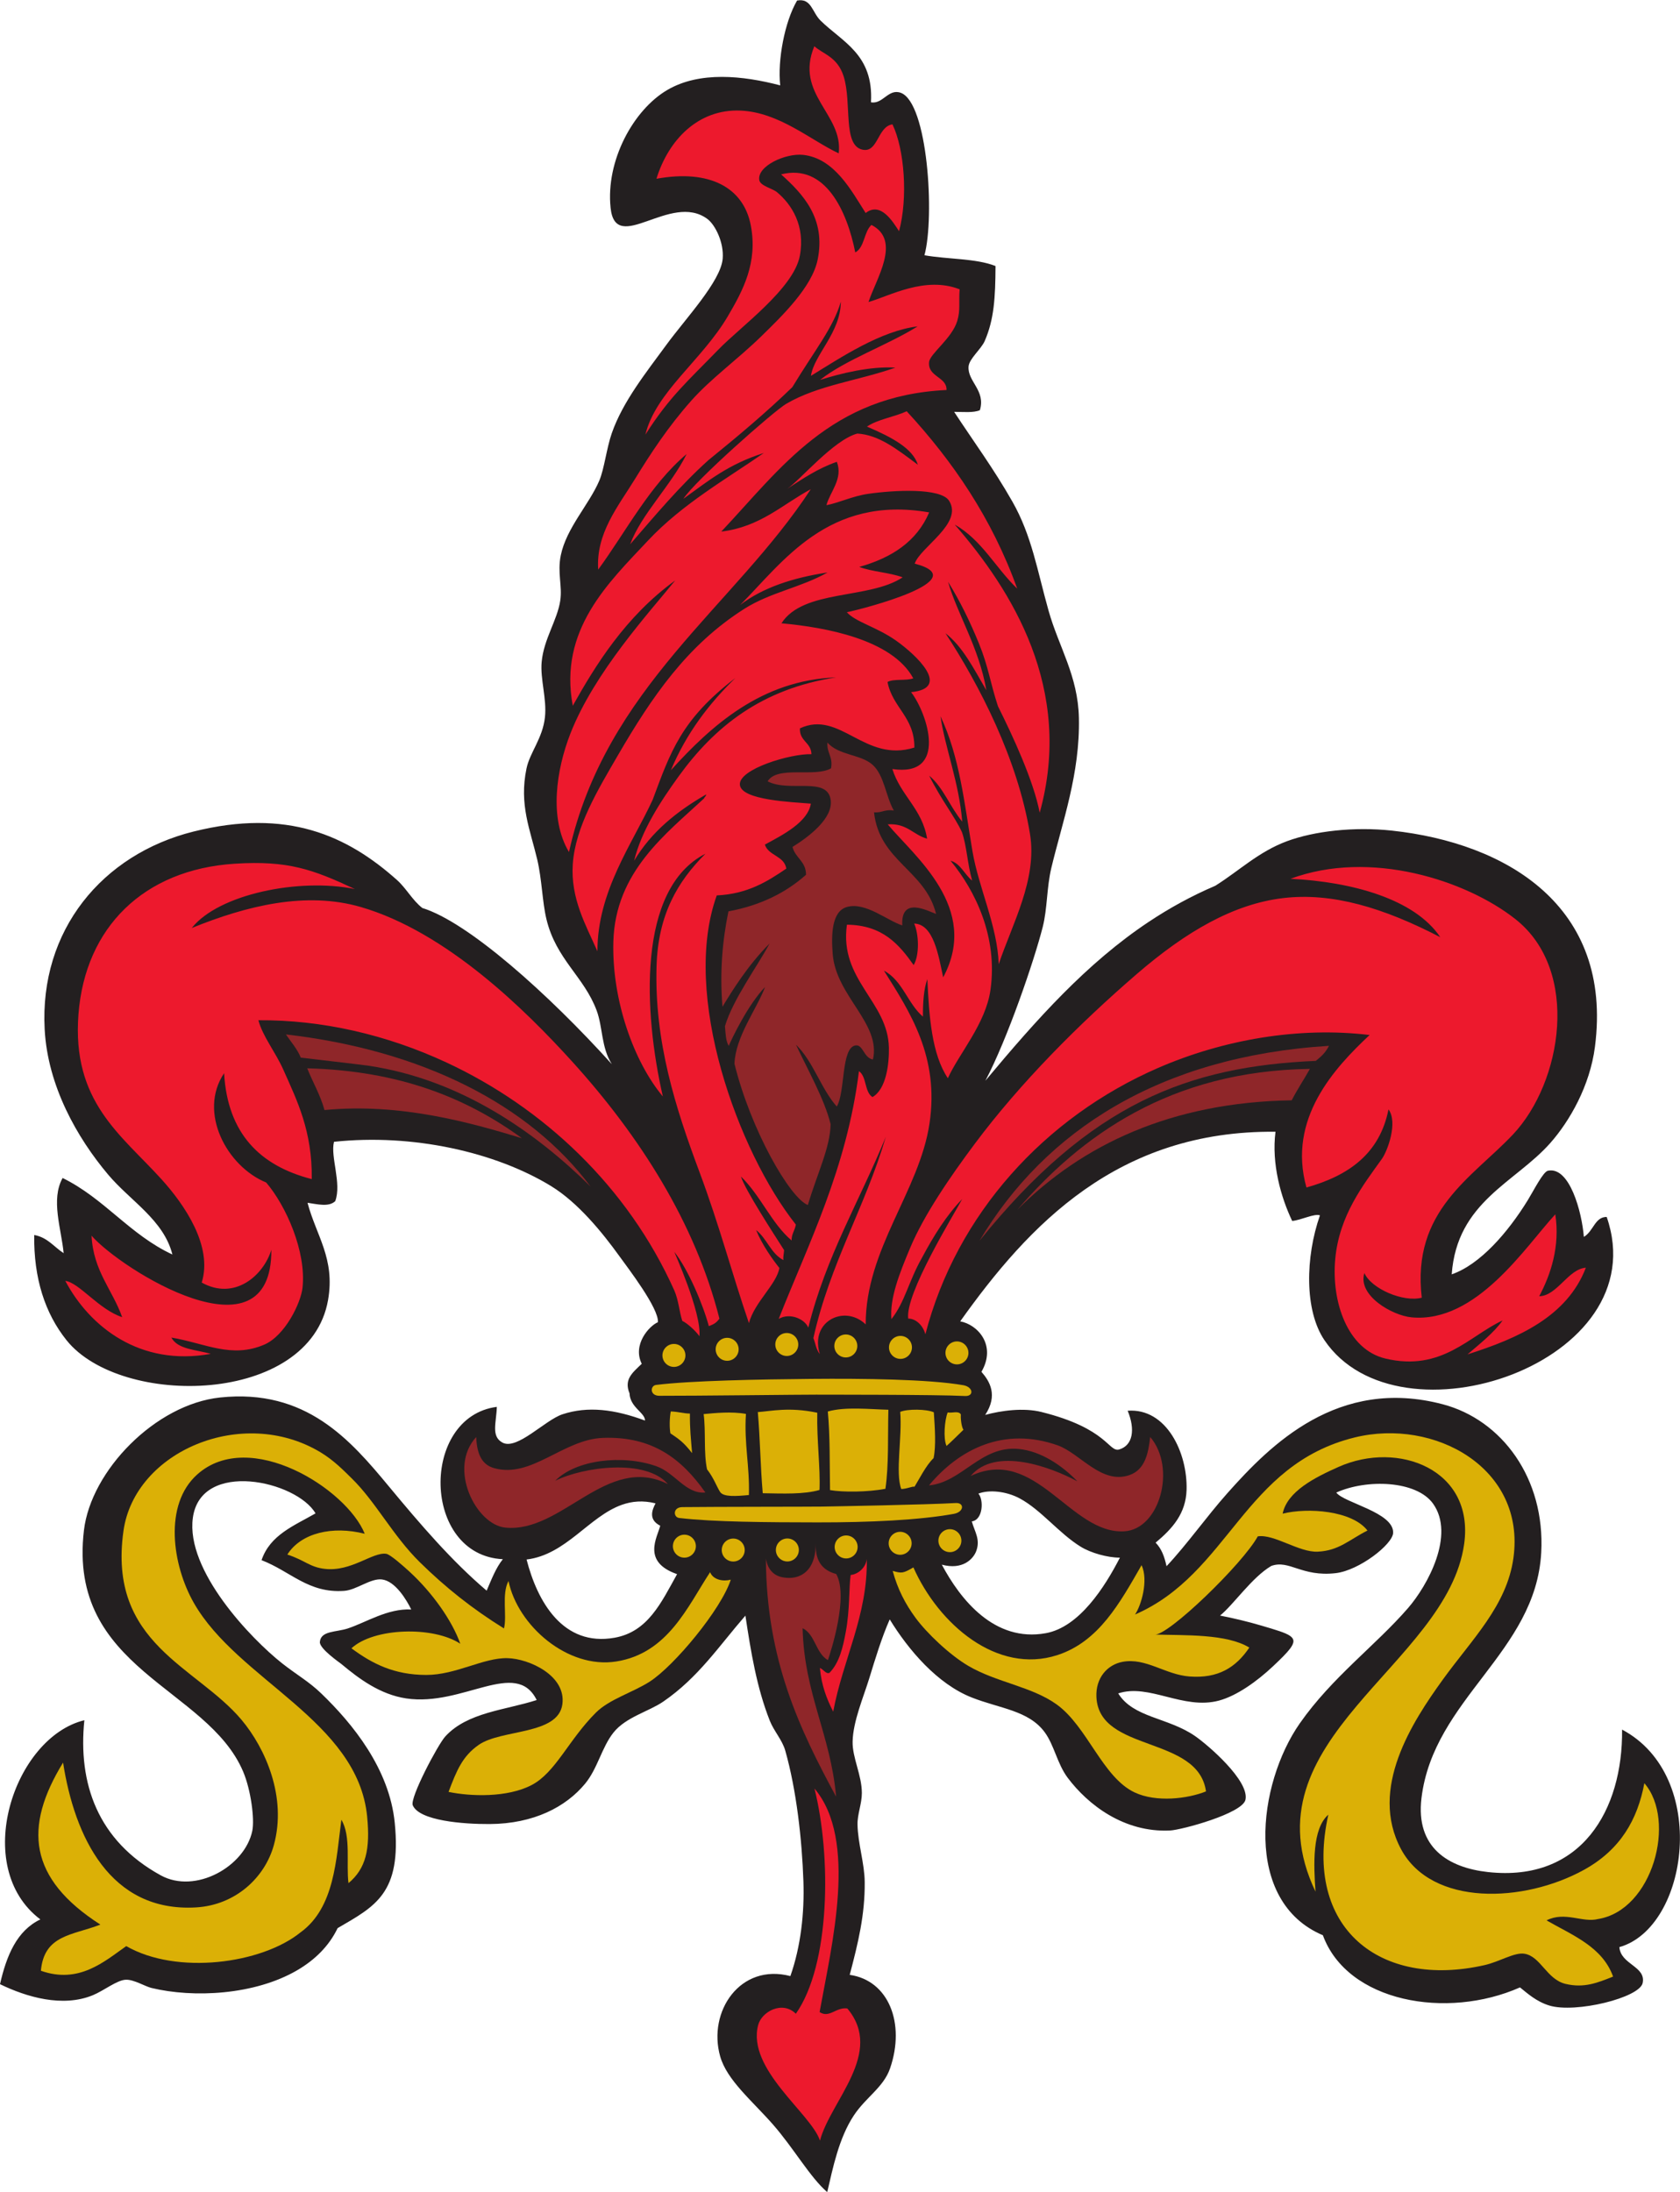 <?xml version="1.0" encoding="UTF-8" standalone="no"?>
<svg
   xmlns:dc="http://purl.org/dc/elements/1.1/"
   xmlns:cc="http://creativecommons.org/ns#"
   xmlns:rdf="http://www.w3.org/1999/02/22-rdf-syntax-ns#"
   xmlns:svg="http://www.w3.org/2000/svg"
   xmlns="http://www.w3.org/2000/svg"
   viewBox="0 0 543.573 709.293"
   height="709.293"
   width="543.573"
   xml:space="preserve"
   id="svg2"
   version="1.1"><defs
     id="defs6" /><g
     transform="matrix(1.333,0,0,-1.333,0,709.293)"
     id="g10"><g
       transform="scale(0.1)"
       id="g12"><path
         id="path14"
         style="fill:#231f20;fill-opacity:1;fill-rule:evenodd;stroke:none"
         d="m 2391.86,2697.84 c 124.8,149.56 245.81,285.2 396.32,385.45 50.18,33.41 103.63,62.9 161.59,87.65 57.61,36.05 105.11,82.72 174.17,108.25 66.29,24.52 162.52,35.61 254.73,25.64 275.98,-29.83 536.82,-181.7 492.72,-524.56 -12.21,-95.05 -61.51,-180.74 -108.51,-233.86 -85.19,-96.29 -226.53,-142.37 -239.16,-318.66 69.33,24.05 136.67,102.15 184.64,180.12 14.42,23.44 37.1,68.91 48.89,71.41 52.7,11.17 82.46,-100.57 87.19,-160.61 23.45,13.81 26.69,48.73 55.44,48.42 122.74,-353.63 -505.29,-566.23 -685.37,-298.71 -48.45,71.97 -46.17,201.27 -10.64,302.56 -13.11,5.15 -45.53,-11.53 -67.37,-13.58 -27.16,56.66 -50.61,139.01 -40.52,216.53 -383.08,3.82 -598.57,-226.04 -765.27,-460.24 43.05,-7.93 88.46,-58.59 51.52,-122.48 20.28,-23.14 40.46,-56.85 9.16,-104.59 38.38,10.49 92.66,17.97 136.29,7.11 162.18,-40.35 163.14,-99 189.39,-90.88 32.5,10.06 39.06,47.97 20.08,93.87 94.29,7.05 145.49,-102.25 142.99,-191.8 -1.6,-57.4 -33.86,-93.98 -75.14,-128.38 13.92,-14.49 21.06,-32.22 26.5,-57.22 50.38,53.69 96.54,119.76 147.98,177.6 104.36,117.28 268.21,282.51 522.54,215.48 143.69,-37.87 248.72,-180.09 238.96,-359.9 -13.16,-242.67 -261.28,-354.33 -290.65,-595.897 -14.65,-120.528 65.41,-169.004 160.99,-179.61 227.64,-25.254 328.02,151.231 325.91,345.727 212.91,-112.95 161.49,-480.571 -6.57,-527.973 3.3,-42.695 64.99,-46.367 56.53,-87.109 -7.44,-35.801 -162.83,-73.965 -226.3,-54.785 -31.87,9.628 -54.22,30.312 -71.46,44.101 -177.63,-78.75 -418.98,-35.879 -478.45,126.602 -194.65,82.343 -158.62,367.578 -56.02,514.334 78.45,112.19 183.75,188.75 262.71,279.77 47.54,54.82 114.84,177.71 60.76,253.49 -40.11,56.21 -160.73,60.41 -234.88,26.94 18.24,-25 139.69,-47.95 137.98,-97.74 -0.94,-27.79 -82.26,-91.27 -139.36,-97.87 -82.97,-9.55 -112.76,33.38 -156.53,17.44 -46.98,-27.75 -91.15,-93.63 -124.25,-120.41 31.61,-6.09 67.81,-14.7 100.88,-24.51 68.32,-20.25 91.29,-26.21 69.02,-55.86 -7.98,-10.62 -21.78,-24.3 -41.39,-42.75 -39.07,-36.8 -88.09,-71.72 -131.07,-83.26 -86.92,-23.34 -169.58,42.28 -244.6,17.44 36.82,-59.36 119.93,-57.85 185.93,-103.13 31.55,-21.64 133.13,-109.002 122.89,-155.134 -7.37,-33.184 -154.86,-73.184 -183.34,-74.532 -111.38,-5.214 -198.84,62.364 -248.04,127.896 -25.72,34.27 -32.64,79.39 -56.22,111.11 -39.08,52.54 -108.27,56.95 -176.57,83.79 -83.67,32.89 -153.88,115.56 -199.27,189.68 -19.91,-45.31 -34.48,-93.76 -49.77,-143.39 -14.11,-45.75 -39.23,-104.18 -40.31,-153.11 -0.87,-39.28 22.47,-81.62 22.44,-125.077 -0.02,-26.016 -11.08,-51.543 -10.54,-76.68 0.97,-46.289 17.05,-93.75 17.46,-139.433 0.72,-79.825 -16.05,-147.969 -36.38,-225.157 94.44,-13.476 135.54,-117.539 97.98,-226.836 -15.91,-46.308 -58.22,-69.57 -87.82,-114.121 -36.54,-55 -51.1,-128.066 -64.72,-186.406 -41.82,35.859 -81.21,106.621 -132.36,164.844 -49.84,56.719 -111.29,107.051 -127.57,164.804 -30.68,108.868 48.78,226.7 170.43,194.707 25.47,72.364 34.26,153.672 31.66,230.02 -3.49,102.129 -16.97,221.934 -44.06,317.365 -7.37,25.92 -27.5,47.19 -37.51,72.48 -31.95,80.76 -46,167.81 -59.23,255.14 -64.4,-74.09 -114.18,-150.24 -199.41,-208.73 -35.12,-24.11 -91.05,-37.58 -120.95,-75.32 -28.39,-35.82 -38.39,-87.22 -68.74,-123.943 -46.55,-56.328 -124.65,-97.344 -231.64,-97.929 -64.18,-0.372 -170.7,7.91 -186.64,45.507 -7.575,17.852 60.85,147.265 78.88,167.035 53.8,59.06 146.55,64 221.91,88.45 -50.2,101.57 -179.11,-16.64 -316.775,3.93 -63.519,9.51 -115.144,48.26 -157.375,83.57 -3.48,2.91 -53.48,37.25 -52.14,53.46 2.285,27.64 39.336,23.46 67.613,32.75 44.801,14.75 96.762,49.01 154.18,46.1 -11.614,23.83 -38.86,68.96 -71.098,72.89 -27.699,3.36 -61.637,-25.53 -91.551,-27.68 -87.019,-6.23 -129.73,47.15 -200.691,74.5 20.652,61.46 79.449,83.82 131.019,113.59 -45.925,78.94 -278.269,131.07 -297.754,-10.7 -17.628,-128.3 141.454,-293.87 216.43,-353.13 35.129,-27.75 64.801,-43.96 95.102,-73.18 76.183,-73.44 165.453,-182.66 178.511,-314.241 C 975.211,724.941 910.395,693.75 819.504,640.801 798.492,596.934 763.84,563.418 721.73,538.75 617.988,477.988 469.039,470.996 367.574,495.586 c -15.601,3.789 -42.75,20.742 -62.16,19.98 C 283.805,514.707 252.09,488.945 225.281,477.93 152.016,447.832 65.016,473.164 0,504.746 15.898,574.316 40.828,634.629 97.961,661.934 -70.953,789.121 33.48,1103.79 204.766,1145.45 189.102,992.48 236.441,853.418 390.172,768.926 c 84.137,-46.231 203.949,21.23 222.152,107.656 6.031,28.633 -3.308,99.746 -22.207,144.298 -87.308,205.68 -426.445,246.72 -386.371,585.62 17.137,144.89 173.543,305.71 330.43,322.33 208.988,22.15 316.527,-103.4 410.148,-216.31 75.716,-91.31 151.816,-180.29 236.886,-252.56 11.72,26.88 22.17,55.06 39.35,76.33 -197.11,9.71 -201.07,345.55 -14.61,369.8 -1.05,-38.2 -14.56,-71.03 13.33,-86.56 35.37,-19.73 103.32,54.42 145.92,68.48 61.93,20.49 127.12,12.01 200.36,-15.18 0.46,19.1 -36.18,31.66 -37.56,66.15 -13.98,34.03 7.39,50.14 29.69,71.65 -23.1,46.58 18.2,92.14 39.25,100.93 2.67,33.54 -72.62,131.31 -93.63,160.47 -41.27,57.27 -100.3,130 -165.9,170.08 -135.05,82.5 -335.93,127.71 -526.711,107.34 -9.191,-36.34 19.125,-100.8 3.012,-144.04 -15.762,-15.02 -44.055,-7.19 -67.25,-3.98 21.039,-79.73 67.383,-135.49 49.871,-235.82 -44.629,-255.75 -503.195,-262.21 -634.855,-97.74 -52.34,65.39 -79.778,150.39 -78.446,255.39 32.774,-5.96 47.942,-29.1 71.465,-44.1 -5.683,59.53 -31.715,129.82 -2.531,182.46 101.387,-49.67 163.273,-137.85 266.508,-185.72 -21.246,84.04 -101.907,129.74 -156,193.94 -75.625,89.73 -146.637,215.24 -154.039,352.34 -13,240.73 139.98,425.11 361.183,480.36 227.438,56.8 372.617,-9.36 493.938,-117.58 22.543,-20.11 37.135,-48.8 61.565,-67.98 111.55,-34.34 306.38,-209.02 459.97,-379.09 -25.95,40.9 -21.65,89.18 -36.79,130.07 -30.56,82.52 -98.63,124.22 -122.05,222.32 -10.06,42.15 -10.78,95.79 -22.21,144.29 -17.1,72.58 -44.4,133.05 -26.06,221.14 8.08,38.79 39.13,72.97 44.75,124.27 4.91,44.75 -11.85,92.47 -7.93,134.5 5.18,55.53 37.75,100.7 45.04,148.25 5.55,36.12 -7.41,67.81 1.37,110.4 13.75,66.61 68.75,123.22 93.46,181.25 12.03,28.25 17.67,78.68 30.23,114.83 26.76,77.11 83.97,148.26 132.27,214.38 47.04,64.39 132.41,154.58 137.01,209.51 3.3,39.46 -18.34,82.5 -37.21,96.47 -89.43,66.23 -222.61,-89.76 -234.88,26.92 -12.01,114.16 55.03,237.87 137.96,286.31 78.15,45.64 182.72,34.86 273.76,11 -6.76,60.3 10.59,154.2 40.96,205.91 34.86,6.44 36.32,-28.42 56.99,-48.71 53.26,-52.24 128.97,-82.15 122.36,-198.34 28.86,-5.16 42.21,34.05 72.29,23.11 65.56,-23.86 82.86,-300.5 57.51,-394.34 56.2,-9.98 125.31,-7.37 172.49,-26.15 -0.35,-76.34 -3.41,-129.76 -26.27,-182.09 -8.6,-19.69 -37.71,-42.9 -39.16,-61.92 -2.8,-36.31 42.09,-57.9 27.48,-105.94 -15.56,-6.74 -40.32,-4.04 -62.45,-4.03 46.6,-71.26 95.15,-136.67 141.3,-217.78 47.24,-83.01 60.47,-167.72 87.92,-265.1 24.86,-88.21 71.34,-157.45 73.58,-260.13 2.95,-135.48 -40.5,-253.37 -66.92,-364 -11.49,-48.09 -9.43,-98.45 -20.99,-143.76 -20.76,-81.37 -85.47,-271.37 -139.04,-372.69 z M 1591.19,1671.88 c -8.25,-15.73 -18.05,-39.4 11.37,-54.3 -7.28,-28.75 -45,-87.74 40.9,-117.54 -38.64,-69.34 -70.76,-139.9 -151.65,-154.34 -125.65,-22.42 -187.61,88.23 -213.66,189.87 95.73,11.5 151.55,104.53 231.28,132.77 24.4,8.65 51.05,11.23 81.76,3.54 z m 783.6,23.59 c 26.19,10.27 68.18,5.7 100.37,-11.62 52.43,-28.22 95.29,-84.87 148.32,-117.42 24.1,-14.81 64.68,-26.43 94.84,-26.35 -37.04,-72.15 -98.97,-168.69 -179.89,-183.36 -125.19,-22.7 -207.6,82.34 -252.37,166.33 50.62,-13.6 76.41,13.79 83.55,33.06 10.42,28.21 -3.56,46.31 -10.8,71.92 28.09,3.9 28.97,53.9 15.98,67.44 v 0" /><path
         id="path16"
         style="fill:#8f2629;fill-opacity:1;fill-rule:evenodd;stroke:none"
         d="m 1857.05,2925.29 c -41.64,-43.29 -79.96,-123.69 -88.19,-142.91 -6.95,11.37 -7.53,27.21 -9.21,47.7 19.33,65.03 77.63,143.63 108.3,200.68 -53.43,-53.5 -91.64,-116.19 -114.32,-153.45 -6.73,81.59 -0.65,158.13 14.48,231.5 77.58,14.44 139.25,45.19 188.32,88.86 -0.04,33.15 -26.38,40.65 -32.76,67.62 38.99,24.19 98.93,69.1 92.62,114.06 -8.1,57.74 -99.78,17.49 -153.05,45.1 23.5,39.1 114.86,8.64 154.01,31.69 5.01,28.6 -10.86,36.83 -8.82,62.51 26.87,-31.36 81.34,-28.36 109.72,-54.16 28.45,-25.86 31.53,-75.84 51.43,-111.05 -21.31,4.02 -28.89,-6.03 -48.06,-4.2 12.77,-118.73 124.77,-140.65 150.56,-246.69 -22.31,8.3 -85.91,42.65 -81.95,-27.79 -36.35,11.34 -88.76,57.06 -133.86,44.87 -37.65,-10.18 -38.8,-67.36 -35.02,-114.77 8.08,-101.65 117.71,-168.2 97.63,-255.63 -22.64,3.79 -23.96,37.58 -42.77,34.13 -34.94,-6.41 -24.08,-113.73 -45.06,-148.26 -38.97,44.17 -56.73,109.04 -98.94,150.04 28.44,-60.96 69.32,-132.37 84.02,-193.05 -1.3,-57.68 -32.24,-118.5 -55.25,-196.13 -43.62,17.22 -138.4,181.93 -178.15,343.04 2.66,66.2 53.22,130.95 74.32,186.29 v 0" /><path
         id="path18"
         style="fill:#dbb006;fill-opacity:1;fill-rule:evenodd;stroke:none"
         d="m 2156.33,1899.1 c -1.56,-64.84 1.21,-134.1 -7.19,-191.93 -42.88,-8.13 -103.45,-8.54 -134.44,-3.13 -1.11,65.3 0.28,131.37 -5.38,190.78 42.32,12.11 102.16,5.32 147.01,4.28 v 0" /><path
         id="path20"
         style="fill:#dbb006;fill-opacity:1;fill-rule:evenodd;stroke:none"
         d="m 1983.75,1891.84 c -1.43,-67.5 7.68,-133.07 5.43,-187.5 -38.3,-10.96 -88,-8.7 -137.79,-7.88 -5.65,64.03 -6.34,132.9 -11.95,196.98 32.22,2.05 75.09,12.91 144.31,-1.6 v 0" /><path
         id="path22"
         style="fill:#dbb006;fill-opacity:1;fill-rule:evenodd;stroke:none"
         d="m 2266.66,1892.93 c 2.56,-38.83 5.64,-81.48 -0.61,-111.29 -18.53,-17.44 -36.04,-53.26 -46.24,-69.32 -6.36,1.18 -18.17,-5.39 -32.27,-5.62 -14.77,40.16 2.66,125.19 -2.47,187.25 17.83,7.5 63.96,6.91 81.59,-1.02 v 0" /><path
         id="path24"
         style="fill:#dbb006;fill-opacity:1;fill-rule:evenodd;stroke:none"
         d="m 2300.25,1892.5 c 12.52,-1.99 24.98,4.73 31.93,-4.41 -0.66,-7.09 0.83,-29.16 6.33,-37.68 -14.83,-14.37 -31.3,-30.82 -41.02,-39.22 -8.36,18.46 -4.61,62.85 2.76,81.31 v 0" /><path
         id="path26"
         style="fill:#dbb006;fill-opacity:1;fill-rule:evenodd;stroke:none"
         d="m 1810.58,1888.98 c -4.7,-72.53 9.3,-126.85 7.16,-196.89 -30.49,-2.91 -61.83,-5.25 -69.97,7.62 -8.51,13.43 -15.1,33.53 -31.56,54.72 -8.48,39.12 -2.74,92.05 -8.26,134.11 25.68,2.38 67.78,6.81 102.63,0.44 v 0" /><path
         id="path28"
         style="fill:#dbb006;fill-opacity:1;fill-rule:evenodd;stroke:none"
         d="m 1628.14,1894.92 c 15.99,-0.21 30.48,-4.94 46.49,-5.13 -0.34,-38.27 2.42,-60.84 5.25,-96.02 -20.78,26.78 -31.81,33.93 -52.61,48.07 -2.52,13.36 -2.24,36.6 0.87,53.08 v 0" /><path
         id="path30"
         style="fill:#dbb006;fill-opacity:1;fill-rule:evenodd;stroke:none"
         d="m 3991.29,992.598 c 78.68,-90.957 20.23,-308.575 -112.55,-329.727 -37.33,-9.707 -80.05,19.492 -124.85,-3.262 63.19,-36.347 135.37,-63.925 161.52,-136.406 -37.21,-14.824 -70.14,-28.633 -115.43,-17.773 -45.88,11.015 -60.25,66.972 -99.89,73.242 -24.21,3.828 -60.14,-19.336 -96.35,-27.598 -253.25,-57.715 -441.2,89.004 -379.52,365.098 -39.34,-34.356 -35.83,-121.309 -31.12,-186.836 -176.55,369.864 320.53,548.244 360.93,844.844 24.48,179.8 -159.95,250.84 -304.91,186.19 -57.21,-25.53 -124.55,-59.08 -135.83,-113.53 61.39,15.35 168.42,7.5 205.91,-40.94 -44.6,-22.54 -69.04,-48.89 -120.65,-51.33 -45.62,-2.15 -105.51,43.24 -145.59,37.19 -36.38,-66.68 -218.73,-242.93 -250.55,-238.32 73.64,-2.37 174.93,2.17 230.03,-31.66 -32.82,-48.73 -76.05,-75.33 -144.89,-70.2 -59.37,4.42 -105.95,46.15 -162.78,35.61 -36.71,-6.82 -65.7,-38.85 -63.46,-85.61 6.48,-135.35 246.8,-92.38 265.99,-228.924 -44.85,-17.988 -120.58,-27.09 -172.86,-2.656 -78.28,36.6 -114.96,159.88 -189.36,213.57 -60.84,43.89 -145.81,53.34 -214.85,93.87 -45.26,26.56 -100.93,79.63 -128.16,116.8 -24.32,33.2 -43.2,68.89 -55.28,113.67 21.57,-6.02 24.75,-6.46 50.25,8.5 61.14,-137.68 202.94,-260.47 349.53,-212.86 100.51,32.66 151.59,126.47 204.33,218.29 17.35,-37.27 -1.25,-98.7 -15.9,-119.81 228.78,99.51 263.37,363.69 533.41,429.85 193.3,47.36 415.3,-74.11 385.07,-292.74 -16.02,-115.84 -100.81,-197.28 -171.68,-295.51 -73.55,-101.91 -179.84,-264.353 -101.02,-411.267 74.65,-139.101 298.13,-130.82 444.47,-49.785 87.81,48.633 129.44,121.406 146.04,210.02 v 0" /><path
         id="path32"
         style="fill:#dbb006;fill-opacity:1;fill-rule:evenodd;stroke:none"
         d="m 1223.27,1368.24 c 7.94,30.49 -6.22,83.65 11.03,115.08 22.18,-108.12 143.5,-214 261.6,-195.27 125.48,19.88 173.22,133.75 227.71,216.75 7.53,-18.96 32.09,-23.1 50.2,-18.18 -23.38,-72.42 -137.69,-209.69 -196.91,-247.58 -41.45,-26.52 -97.68,-42.4 -130.55,-75.19 -66.35,-66.21 -97.65,-145.22 -155.78,-175.686 -59.36,-31.074 -148.9,-27.773 -201.84,-16.68 19.63,51.756 33.69,86.776 73.43,114.276 55.43,38.38 192.52,23.38 202.84,98.3 9.63,69.92 -80.9,110.76 -133.02,112.05 -58.48,1.47 -125.08,-40.8 -197.33,-40.74 -77.892,0.06 -131.099,27.21 -181.603,64.65 54.055,50.14 198.263,54.36 264.163,11.13 -19.69,55.88 -67.75,123.83 -122.647,174.34 -14.879,13.69 -47.239,42.46 -57.063,43.9 -33.168,4.91 -84.437,-44 -149.27,-36.54 -36.652,4.2 -47.73,20.72 -90.769,34.73 33.113,52.5 109.512,70.35 187.836,50.47 -43.973,109.1 -278.945,257.46 -406.238,144.25 -82.813,-73.65 -60.563,-220.85 -8.672,-311.91 C 577.516,1242.4 868.535,1144.41 891.176,911.523 898.844,832.695 888.418,785.527 845.883,750 839.902,796.23 852.59,864.297 828.594,903.828 815.906,808.32 812.516,690.43 729.273,630.313 634.633,554.023 429.23,526.621 306.43,597.148 253.492,560.02 191.887,504.531 99.273,537.324 107.074,624.922 175.957,623.145 243.645,649.336 68.945,761.621 56.934,885.605 153.082,1042.6 180.957,863.613 266.688,679.023 475.609,691.074 c 96.7,5.567 167.618,73.223 189.094,151.25 32.246,117.168 -21.09,235.486 -77.84,303.396 -109.566,131.08 -326.082,184.61 -287.121,459.59 27.371,193.19 288.758,304.01 477.602,190.9 33.789,-20.23 58.347,-46.15 76.023,-63.36 58.137,-56.56 100.133,-139.39 165.483,-203.67 62.21,-61.17 127.37,-113.13 204.42,-160.94 v 0" /><path
         id="path34"
         style="fill:#8f2629;fill-opacity:1;fill-rule:evenodd;stroke:none"
         d="m 1979.67,1574.92 c 0.28,-26.81 3.38,-62.03 50.09,-74.63 30.49,-54.16 -12.98,-187.67 -20.18,-209.02 -29.7,16.87 -30.42,61.99 -61.44,77.58 3.86,-159.03 68.23,-259.03 81.32,-409.045 -87.82,162.485 -169.41,331.015 -170.43,578.145 3.89,-24.69 17.53,-41.06 39.51,-45.37 27.86,-5.47 49.3,2.67 62.8,18.42 13.5,15.74 19.07,39.06 18.33,63.92 v 0" /><path
         id="path36"
         style="fill:#dbb006;fill-opacity:1;fill-rule:evenodd;stroke:none"
         d="m 1635.8,2058.83 c 15.36,0 27.89,-12.54 27.89,-27.89 0,-15.35 -12.53,-27.89 -27.89,-27.89 -15.35,0 -27.89,12.54 -27.89,27.89 0,15.35 12.54,27.89 27.89,27.89 z m 686.97,6.13 c 15.36,0 27.88,-12.52 27.88,-27.87 0,-15.37 -12.52,-27.89 -27.88,-27.89 -15.36,0 -27.89,12.52 -27.89,27.89 0,15.35 12.53,27.87 27.89,27.87 z m -137.09,13.36 c 15.36,0 27.87,-12.54 27.87,-27.89 0,-15.35 -12.51,-27.89 -27.87,-27.89 -15.37,0 -27.89,12.54 -27.89,27.89 0,15.35 12.52,27.89 27.89,27.89 z m -132.66,3.48 c 15.36,0 27.89,-12.52 27.89,-27.87 0,-15.38 -12.53,-27.89 -27.89,-27.89 -15.36,0 -27.88,12.51 -27.88,27.89 0,15.35 12.52,27.87 27.88,27.87 z m -143.29,3.57 c 15.37,0 27.89,-12.52 27.89,-27.87 0,-15.37 -12.52,-27.89 -27.89,-27.89 -15.35,0 -27.87,12.52 -27.87,27.89 0,15.35 12.52,27.87 27.87,27.87 z M 1765,2073.67 c 15.35,0 27.88,-12.52 27.88,-27.87 0,-15.37 -12.53,-27.89 -27.88,-27.89 -15.37,0 -27.89,12.52 -27.89,27.89 0,15.35 12.52,27.87 27.89,27.87 v 0" /><path
         id="path38"
         style="fill:#dbb006;fill-opacity:1;fill-rule:evenodd;stroke:none"
         d="m 2305.64,1609.18 c 15.34,0 27.88,-12.52 27.88,-27.89 0,-15.35 -12.54,-27.87 -27.88,-27.87 -15.37,0 -27.89,12.52 -27.89,27.87 0,15.37 12.52,27.89 27.89,27.89 z m -394.51,-22.58 c 15.35,0 27.88,-12.54 27.88,-27.89 0,-15.35 -12.53,-27.89 -27.88,-27.89 -15.36,0 -27.89,12.54 -27.89,27.89 0,15.35 12.53,27.89 27.89,27.89 z m -131.38,-0.17 c 15.36,0 27.88,-12.52 27.88,-27.89 0,-15.36 -12.52,-27.88 -27.88,-27.88 -15.36,0 -27.89,12.52 -27.89,27.88 0,15.37 12.53,27.89 27.89,27.89 z m -118.56,9.39 c 15.35,0 27.88,-12.54 27.88,-27.89 0,-15.35 -12.53,-27.89 -27.88,-27.89 -15.36,0 -27.89,12.54 -27.89,27.89 0,15.35 12.53,27.89 27.89,27.89 z m 392.62,-1.89 c 15.36,0 27.89,-12.52 27.89,-27.88 0,-15.37 -12.53,-27.89 -27.89,-27.89 -15.36,0 -27.88,12.52 -27.88,27.89 0,15.36 12.52,27.88 27.88,27.88 z m 131.11,8.88 c 15.36,0 27.89,-12.52 27.89,-27.89 0,-15.35 -12.53,-27.87 -27.89,-27.87 -15.35,0 -27.88,12.52 -27.88,27.87 0,15.37 12.53,27.89 27.88,27.89 v 0" /><path
         id="path40"
         style="fill:#dbb006;fill-opacity:1;fill-rule:evenodd;stroke:none"
         d="m 1980.14,1935.74 c 21.98,-0.19 293.2,0.3 362.18,-3.28 22.12,-1.13 20.46,21.93 -4.43,26.27 -83.51,14.51 -242.71,16.39 -369.35,15.25 -122.75,-1.09 -291.71,-4.14 -376.02,-14.64 -14.61,-1.84 -15.7,-26.25 7.79,-26.35 81.48,-0.29 353.21,2.99 379.83,2.75 z M 1995.19,1664 c 21.98,0.36 255.33,4.59 324.29,8.66 22.12,1.3 20.63,-21.78 -4.25,-26.29 -83.41,-15.14 -204.72,-20.9 -331.36,-20.71 -122.76,0.2 -250.85,0.8 -335.23,10.71 -14.63,1.72 -15.91,26.13 7.59,26.38 81.48,0.9 312.33,0.8 338.96,1.25 v 0" /><path
         id="path42"
         style="fill:#ed192d;fill-opacity:1;fill-rule:evenodd;stroke:none"
         d="m 1666.68,4218.95 c -89.33,-75.3 -147.09,-188.05 -214.69,-280.55 -5.9,87.94 48.28,153.21 89.14,219.7 38.83,63.23 80.51,126.92 136.76,190.32 47.87,53.96 111.8,99.57 169.96,156.3 51.54,50.28 123.07,119.69 136.7,185.52 20.88,100.66 -36.05,160.34 -88.62,207.52 107.73,27.14 160.28,-89.94 180.05,-189.46 22.83,12.27 20.78,50.01 39.25,66.72 73.94,-37.68 10.62,-131.66 -7.12,-187.12 50.91,14.48 137.23,63.72 221.19,30.85 -2.48,-31.95 2.26,-50.04 -5.75,-76.73 -12.78,-42.5 -66.58,-79.7 -68.45,-99.95 -3.35,-36.36 43.49,-35.44 42.36,-67.73 -281.01,-13.3 -402.26,-190.35 -546.7,-343.65 94.74,11.44 147.85,65.54 217.29,102.91 -185.7,-284.36 -498.03,-481.04 -586.98,-880.78 -49,82.14 -30.7,200.19 3.58,287.98 58.41,148.56 189.9,291.84 254.22,371.27 -120.72,-87.5 -193.62,-206.21 -248.59,-304.14 -34.57,184.31 86.52,298.47 182.6,400.96 83.7,89.31 192,150.5 281.05,212.54 -85.55,-27.17 -132.95,-66.36 -195.14,-111.16 28.12,43.97 219.77,213.12 249.42,230.49 77.77,45.55 174.45,56.02 265.11,87.92 -60.3,3.67 -132.17,-13.74 -182.84,-29.87 61.75,48.88 164.27,84.55 236.9,130.01 -90.23,-11.22 -185.91,-75.24 -259.07,-120.15 7.86,51.92 72.08,104.42 72.6,180.06 -17.75,-62.5 -64.25,-119.07 -117.67,-207.41 -61.41,-59.57 -129.74,-117.32 -203.93,-177.43 -69.96,-63.05 -128.08,-132.92 -189.76,-204.05 26.92,72.87 98.7,141.84 137.13,219.11 z m 47.36,-826.25 c -70.85,-40.79 -132.99,-90.52 -174.82,-161.04 17.46,72.56 63.56,143.43 108.16,205.07 87.05,120.29 201.14,212.24 382.21,240.07 -181.47,-6.78 -303.01,-117.11 -401.23,-225.43 37.54,89.51 92.27,161.41 156.38,223.67 -131.76,-100.77 -157.59,-180.27 -200.47,-295.13 -49.47,-107.43 -134.21,-221.44 -134.18,-367.96 -28,63.5 -65.49,128.11 -59.77,211.96 6.13,90.03 62.04,181.99 108.86,262.66 83.32,143.53 168.77,268.36 306.85,356.22 64.05,40.76 137.77,51.9 202.72,88.69 -83.92,-12.81 -157.13,-36.58 -212.2,-78.96 103.16,103.28 213.25,267.4 458.82,224.72 -30.26,-71.05 -91.55,-110.31 -169.66,-132.31 31.52,-11.93 73.65,-13.51 105.3,-25.31 -81.63,-54.04 -241.02,-28.36 -294.21,-111.56 106.54,-9.58 268.91,-39.06 319.97,-133.58 -17.28,-6.59 -46.98,-0.44 -62.52,-8.83 11.99,-62.59 65.56,-84.6 65.24,-159.21 -121.33,-37.86 -180.08,92.06 -277.85,46.64 -1.46,-31.45 27.15,-33.58 28.02,-62.74 -49.74,1.85 -178.07,-36.2 -173.73,-74.66 4.18,-37.06 125.79,-41.44 172.25,-45.34 -7.16,-44.89 -67.97,-75.87 -111.65,-99.42 9,-27.58 46.95,-26.9 52.08,-58.24 -46.41,-31.81 -94.69,-61.71 -168.81,-65.12 -86.95,-240.71 51.82,-622.25 191.95,-799.02 -2.45,-14.52 -10.77,-23.19 -10.33,-38.5 -48.18,40.47 -74.92,108.5 -122.88,155.14 9.04,-30.98 81.87,-142.86 104.67,-178.62 -0.29,-7.89 -2.78,-16.29 -1.59,-24.27 -30.66,15.91 -40.04,52.61 -66.3,72.83 14.86,-36.23 40.29,-71.57 56.46,-91.92 -6.64,-39.57 -60.49,-82.89 -73.9,-133.82 -41.81,122.3 -71.29,236.19 -120.02,366.66 -58.5,156.58 -109.77,316.64 -104.2,500.52 3.76,123.96 50.79,204.57 118.59,272.15 -166.93,-85.18 -149.73,-386.46 -103.32,-589.16 -70.39,84.08 -124.05,233.94 -120.14,375.91 4.67,169.95 128.73,262.41 220.33,347.7 0.96,3.88 4.88,4.73 4.92,9.54 z m 3.07,-139.25 c 3.1,-3.18 -1.99,2.04 0,0 z m 584.17,655.2 c 21.22,-75.72 75.48,-160.2 92.83,-263.14 -30.56,52.44 -57.44,106.13 -99.18,138.41 81.85,-124.74 175.52,-305.72 205.17,-487.39 17.99,-110.18 -43.44,-218.63 -75.93,-315.88 -3.17,93.12 -48.75,185.09 -63.8,274.42 -19.93,118.31 -30.94,228.56 -77.54,327.39 10.6,-75.02 45.35,-161.82 52.74,-255.78 -29.73,35.8 -45.71,82.85 -80.2,111.59 30.26,-60.69 61.66,-98.36 79.45,-136.93 11.66,-32.98 13.2,-76.16 24.78,-117.74 -18.86,15.08 -28.18,41.64 -52.33,48.12 60.04,-72.58 114.96,-184.94 96.93,-313.22 -11.63,-82.81 -76.97,-155.45 -103.48,-214.74 -38.99,58.37 -45.49,148.45 -49.8,240.64 -8.89,-24.92 -10.87,-56.92 -10.73,-91.07 -37.15,31.73 -49.37,87.77 -94.63,111.58 63.38,-100.74 134.81,-209 110.6,-371 -24.57,-164.38 -155.28,-304.57 -154.86,-487.72 -19.25,18.56 -43.24,24.26 -64.39,19.94 -35.25,-7.2 -62.6,-42.24 -46.94,-91.93 -9.77,12.56 -10.04,24.88 -15.64,38.87 40.43,181.5 125.44,317.28 175.81,488.55 -62.88,-154.26 -144.93,-288.87 -188.15,-463.3 -8.24,20.35 -43.85,37.44 -71.82,21.35 70.42,178.96 165.32,364.02 194.75,601.17 19.15,-12.93 13.07,-50.47 32.83,-62.8 33.77,19.32 40.58,81.7 39.89,119.5 -2.08,113.19 -120.94,164.12 -101.91,298.89 86.58,-0.89 126.25,-47.54 162,-98.01 14.42,24.36 12.66,75.33 1.25,100.78 47.35,-1.25 59.16,-78.18 70.38,-130.48 90.44,168.5 -70.06,293.91 -134.59,371.3 47.01,3.19 61.43,-25.41 95.57,-34.79 -11.67,72.39 -64.34,104.77 -84.3,169.07 136.32,-20.25 85.12,134.89 45.5,186.64 98.67,9.51 12.56,90.39 -36.84,125.27 -46.67,32.95 -98.54,45.15 -119.15,68.69 39.97,8.14 314.35,78.98 164.68,117.96 13.63,40.28 118.29,97.51 83.5,152.57 -20.23,32.02 -133.42,25.96 -196.6,16.84 -37.68,-5.43 -70.06,-21.59 -101.15,-27.54 8.57,32.4 40.99,63.98 25.29,105.29 -46.09,-15.92 -83.03,-41.25 -120.82,-65.7 31.08,20.4 112.96,119.09 170.6,134.28 51.75,-3.29 94.09,-36.26 146.96,-75.81 -12.68,39.82 -62.15,66.39 -123.66,92.73 26.7,18 65.97,23.1 96.46,37.21 112.04,-121.46 206.94,-259.63 268.28,-430.57 -52.28,50.15 -86.06,118.37 -151.69,155.5 138.03,-158.65 289.68,-398.41 206.27,-699.42 -14.89,77.71 -65.12,185.95 -101.33,258.42 -19.33,58.94 -23,95.56 -46.12,152.25 -21.5,52.79 -45.66,102.43 -74.94,149.74 z M 1976.6,5208.78 c 22.03,-19.6 56.17,-25.85 71.1,-72.89 20.56,-64.83 -2.97,-167.67 45.8,-178.18 38,-8.2 36.08,56.15 72.76,61.5 29.31,-60.73 37.76,-178.78 15.97,-259.41 -15.08,23.03 -44.46,72.56 -81.05,44.2 -34.28,53.3 -75.27,132.82 -151.86,141.1 -42.27,4.57 -111.84,-27.06 -106.37,-61.08 2.31,-14.32 32.01,-20.35 42.85,-29.34 35.79,-29.72 69.14,-81.52 55.68,-154.3 -14.72,-79.65 -144.03,-172.47 -197.48,-227.63 -75.16,-77.54 -118.9,-114.62 -177.48,-206.77 25.01,103.56 137.11,180.08 200.33,287.75 36.9,62.85 72.72,129.69 55.54,220.13 -17.53,92.28 -100.28,136.69 -229.01,113.25 29.12,94.28 101.2,169.63 203.66,165.49 94.07,-3.81 170.79,-72.01 238.74,-103.77 11.61,95.11 -107.72,143.44 -59.18,259.95 v 0" /><path
         id="path44"
         style="fill:#ed192d;fill-opacity:1;fill-rule:evenodd;stroke:none"
         d="m 1636.89,2282.17 c -1.68,2.11 66.02,-145.92 60.82,-204.55 -10.48,14.27 -29.53,31.5 -41.61,37.11 -7.62,23.55 -8.74,49.45 -19.42,74.04 -112.97,252.01 -317.96,443.89 -552.83,553.16 -145.682,67.78 -302.858,103.76 -456.702,102.62 10.895,-40.21 41.207,-76.39 60.903,-120.78 32.867,-74.02 70.129,-147.93 68.726,-264.86 -125.683,32.3 -204.336,110.47 -212.832,257.06 -63.59,-94.9 6.407,-226.03 102.141,-265.31 47.945,-55.97 97.758,-167.44 88.211,-255.48 -3.977,-36.68 -42.184,-116.31 -92.918,-138.07 -79.617,-34.12 -142.117,3.01 -225.406,17.19 15.465,-29.16 60.75,-29.24 95.515,-39.57 -171.351,-31.06 -293.527,65.23 -353.027,177.18 33.894,-4.33 81.187,-69.35 138.117,-88.12 -23.781,66.89 -70.039,111.85 -74.351,197.75 70.363,-80.88 437.953,-312.93 436.41,-34.22 -19.11,-62.67 -89.465,-123.98 -168.996,-79.51 27.179,88.21 -40.934,188.11 -97.703,250.82 -97.836,108.11 -218.059,187.66 -201.442,400.94 16.383,210.2 158.02,350.7 378.961,364.92 129.863,8.35 190.441,-14.01 291.844,-61.48 -135.649,27.62 -330.875,-12.52 -395.871,-94.58 133.332,54.15 277.211,89.7 410.55,50.91 208.01,-60.51 400.01,-250.58 513.18,-375.46 164.24,-181.24 298.61,-392.04 357.08,-623.68 -8.88,-12.06 -15.87,-14.16 -25.71,-18.19 -13.82,52.11 -50.49,138.24 -83.64,180.16 z m 698.61,128.34 c -38.54,-39.75 -69.61,-89.87 -97.79,-142.8 -32.38,-57.03 -41.25,-107.42 -74.03,-148.67 -4.19,51.06 18.95,109.63 45.53,173.03 33.45,79.77 97.25,172.79 156.75,252.48 110.41,147.87 252.61,290.86 393.95,412.73 119.62,103.15 234.56,169.38 354.13,183.7 119.57,14.32 243.78,-23.25 381.92,-94.84 -62.1,92.74 -214.52,134.45 -363.56,141.74 193.3,71.89 426.12,-3.22 546.03,-97.98 157.86,-124.77 113.62,-396.2 -6.5,-523.16 -98.87,-104.51 -245.79,-184.08 -220.92,-395.69 -44.9,-11.69 -122.49,21.66 -139.31,59.81 -17.04,-54.3 67.64,-103.16 114.71,-107.5 157.62,-14.55 276.23,171.58 348.73,250.08 11.9,-77.76 -11.14,-146.35 -39.07,-198.83 43.37,0.68 70.55,66.37 113.24,69.22 -45.49,-118.63 -164.25,-171.27 -287.31,-210.37 29.28,25.06 64.41,52.81 85.14,82.34 -80.07,-36.85 -147.57,-125.08 -284.37,-92.46 -91.85,21.87 -131.38,137.15 -121.81,241.52 9.75,106.51 68.52,180.47 113.43,243.4 13.39,18.81 39.28,88.19 15.88,119.83 -21.36,-107.21 -96,-160.57 -199.16,-189.54 -46.93,167.23 68.69,290.8 153.32,370.16 -172.25,20.79 -356.06,-11.41 -513.66,-80.02 -274.35,-119.43 -488.81,-354.06 -564.61,-646.44 -7.03,25.72 -26.89,38.67 -41.63,37.98 -8.34,59.56 109.86,251.02 130.97,290.28 v 0" /><path
         id="path46"
         style="fill:#8f2629;fill-opacity:1;fill-rule:evenodd;stroke:none"
         d="m 745.715,2727.87 c 225.652,-5.9 388.545,-73 521.135,-169.69 -125.54,38.05 -294.725,86.1 -479.198,68.36 -10.363,37.3 -28.332,67.19 -41.937,101.33 z m -51.789,82.24 c 330.354,-38.1 590.624,-169.86 739.474,-369.19 -132.9,130.96 -313.66,259.43 -538.341,293.13 -20.254,3.04 -152.036,18.06 -165.004,19.74 -8.207,20.8 -24.301,38.92 -36.129,56.32 v 0" /><path
         id="path48"
         style="fill:#8f2629;fill-opacity:1;fill-rule:evenodd;stroke:none"
         d="m 3179.48,2726.46 c -14.34,-25.81 -30.57,-49.67 -44.15,-76.26 -292.14,-4.67 -509.03,-108.03 -665.75,-265.36 154.28,178.87 370.05,336.8 709.9,341.62 z m 46.38,55.99 c -8.95,-16.95 -17.62,-24.83 -32.01,-36.52 -308.52,-13.47 -546.67,-102.08 -816.42,-436.75 160.19,268.4 438.46,447.61 848.43,473.27 v 0" /><path
         id="path50"
         style="fill:#ed192d;fill-opacity:1;fill-rule:evenodd;stroke:none"
         d="m 2103.93,1536.76 c 2.45,-137.01 -58,-243.87 -81.51,-370.45 -15.68,30.53 -28.58,63.77 -32.28,105.99 8.32,-3.04 15.05,-15.78 23.33,-11.75 24.07,24.94 32.41,61.36 39.46,99.2 10.3,55.29 7.34,108.18 11.91,138.28 17.52,1.66 36.64,17.2 39.09,38.73 z M 1976.91,979.648 c 105.62,-124.668 42.01,-379.101 12.47,-542.597 23.85,-15.723 39.85,12.597 67.31,8.769 90.52,-107.89 -41.18,-224.531 -66.39,-320.8 -21.54,65.722 -177.76,173.007 -150.13,280.293 8.52,33.085 59.03,60.058 91.54,27.656 83.78,118.828 86.46,382.695 45.2,546.679 v 0" /><path
         id="path52"
         style="fill:#8f2629;fill-opacity:1;fill-rule:evenodd;stroke:none"
         d="m 2791.86,1832.95 c 63.98,-74.63 23.48,-224.16 -63.15,-228.99 -130.68,-7.26 -215.23,209.01 -372.76,134.24 60.57,72.44 195.9,21.19 259.06,-12.81 -36.42,37.87 -88.32,73.59 -143.04,78.57 -91.55,8.34 -136.84,-81.05 -217.11,-88.49 72.98,87.62 181.77,143.75 313.23,96.91 54.66,-20.21 105.78,-95.37 173.51,-71.87 37.36,12.95 45.67,51.97 50.26,92.44 z M 1712.21,1698.18 c -47.78,-4.35 -73.37,47.74 -119.22,63.89 -82.59,29.12 -195.57,15.45 -245.26,-35.35 67.06,33.4 219.31,54.84 273.52,-8.18 -148.52,74.62 -256.89,-119.58 -394.94,-105.51 -70.95,7.2 -140.15,143.86 -70.42,219.84 1.72,-45.45 16.34,-67.87 43.41,-75.51 91.03,-25.68 167.6,70.02 264.65,73.46 118.76,4.2 190.2,-50.04 248.26,-132.64 v 0" /></g></g></svg>